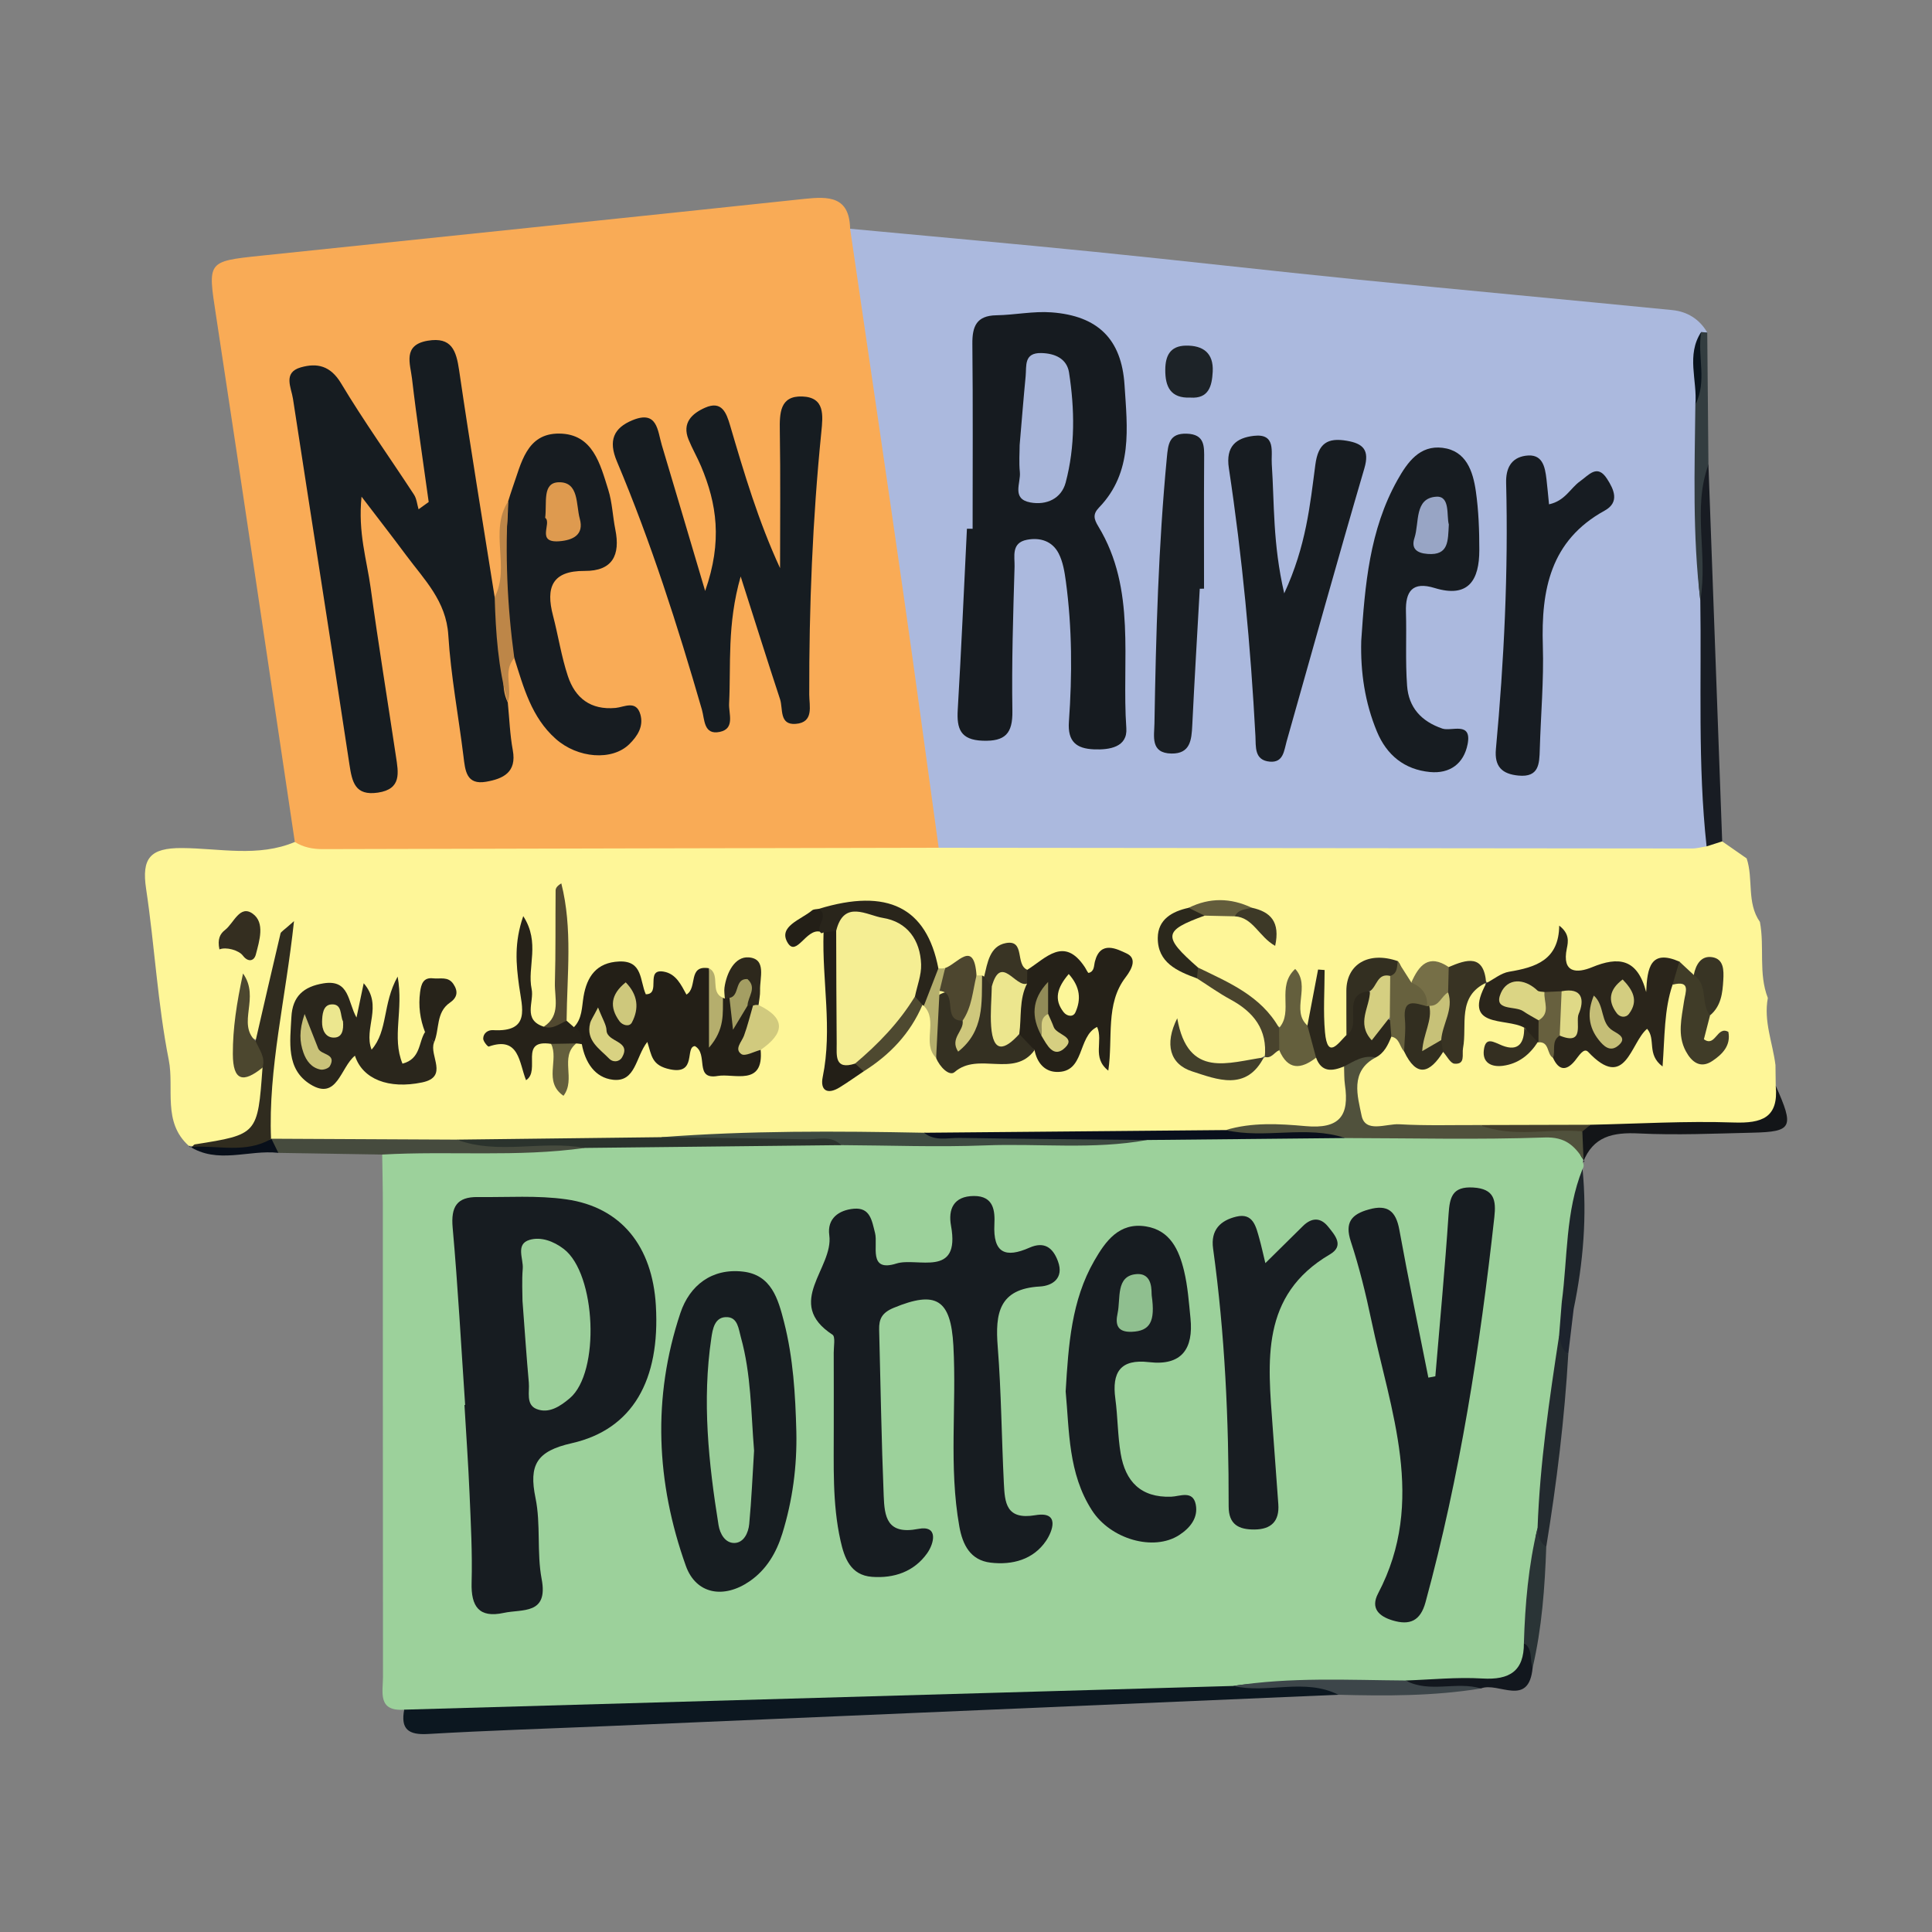 <?xml version="1.0" encoding="utf-8"?>
<!-- Generator: Adobe Illustrator 17.0.0, SVG Export Plug-In . SVG Version: 6.00 Build 0)  -->
<!DOCTYPE svg PUBLIC "-//W3C//DTD SVG 1.1//EN" "http://www.w3.org/Graphics/SVG/1.1/DTD/svg11.dtd">
<svg version="1.1" id="Layer_1" xmlns="http://www.w3.org/2000/svg" xmlns:xlink="http://www.w3.org/1999/xlink" x="0px" y="0px"
	 width="200px" height="200px" viewBox="0 0 200 200" enable-background="new 0 0 200 200" xml:space="preserve">

<rect x="0" y="0" width="200" height="200" fill="#808080" stroke="none"/>

<g>
	<path fill="#9CD19B" d="M41.842,176.983c-2.78,0.206-2.195-1.83-2.196-3.384c-0.017-16.366-0.009-32.731-0.014-49.097
		c-0.001-1.661-0.045-3.323-0.068-4.984c1.391-1.551,3.267-1.056,4.987-1.151c5.288-0.293,10.617,0.568,15.877-0.557
		c8.881-0.498,17.77-0.09,26.655-0.238c8.881,0.029,17.763,0.008,26.644,0.009c1.648,0,3.304,0.067,4.893-0.512
		c6.843-0.548,13.701-0.09,20.55-0.277c6.705,0.069,13.412-0.028,20.117,0.065c1.99,0.028,4.26-0.175,4.553,2.757
		c0.009,0.243,0.017,0.485,0.025,0.728c0.115,0.231,0.102,0.455-0.039,0.671c-0.731,4.571-0.688,9.225-1.485,13.789
		c0.051,1.315-0.079,2.606-0.493,3.861c-0.562,6.589-1.506,13.134-2.225,19.704c-0.243,4.012-1.103,7.964-1.141,11.998
		c-0.235,2.634-1.266,4.007-4.315,4.028c-2.898,0.02-5.822,0.259-8.74,0.278c-5.964,0.165-11.96-0.486-17.885,0.704
		c-15.428-0.073-30.844,0.738-46.234,1.436c-10.815,0.49-21.679-0.213-32.464,1.213C46.528,178.331,43.966,178.701,41.842,176.983z"
		/>
	<path fill="#ABB9DE" d="M88.004,23.68c8.451,0.794,16.907,1.546,25.353,2.395c9.074,0.912,18.134,1.958,27.207,2.869
		c10.845,1.088,21.699,2.08,32.545,3.155c1.541,0.153,2.816,0.922,3.624,2.32c-0.242,0.31-0.411,0.656-0.508,1.039
		c-0.162,2.42-0.039,4.84-0.075,7.265c0.203,6.463-0.544,12.955,0.699,19.377c-0.004,8.728,0.311,17.455-0.113,26.182
		c-1.587,1.078-3.407,0.924-5.174,0.925c-23.036,0.021-46.071,0.02-69.107,0.003c-1.649-0.001-3.32,0.07-4.876-0.646
		c-1.292-0.734-1.386-2.06-1.575-3.312c-2.879-19.078-5.777-38.153-8.612-57.237C87.174,26.54,86.669,24.963,88.004,23.68z"/>
	<path fill="#FEF698" d="M97.171,87.76c25.995,0.029,51.989,0.058,77.984,0.076c0.502,0,1.004-0.145,1.505-0.222
		c0.452-0.448,0.965-0.703,1.62-0.516c0.844,0.587,1.688,1.174,2.532,1.762c0.721,2.138-0.021,4.581,1.374,6.579
		c0.494,2.602-0.169,5.325,0.82,7.875c-0.452,2.395,0.502,4.63,0.79,6.94c0.009,0.716,0.018,1.431,0.028,2.147
		c0.675,4.317,0.673,4.24-3.506,4.353c-5.22,0.141-10.459-0.481-15.662,0.358c-3.801,0.08-7.602-0.025-11.402,0.016
		c-2.527-0.001-5.055,0.003-7.583-0.002c-5.867-0.012-6.907-1.663-4.71-7.453c0.876-0.88,1.581-1.946,2.665-2.62
		c1.186-0.36,1.687,0.535,2.291,1.246c1.07,1.716,2.247,0.921,3.416,0.137c1.873-0.6,1.091-2.352,1.558-3.565
		c0.546-1.418,0.277-3.571,2.813-3.318c0.254,2.654,2.735,3.255,4.318,4.683c0.576,1.745-0.458,2.496-2.171,3.13
		c1.25-0.176,1.906-0.789,2.599-1.327c0.286-0.195,0.6-0.326,0.942-0.384c0.896,0.073,1.392,0.868,2.153,1.184
		c1.452-0.101,2.862-0.971,4.363-0.055c0.728,0.444,1.366-0.014,2.018-0.527c1.863-1.466,4.411-2.341,4.143-5.455
		c-0.038-0.439,0.465-0.87,0.852-1.207c2.655-0.652,2.27,1.184,2.197,2.72c-0.086,1.811-0.622,3.79,2.02,4.489
		c-1.757-1.011-1.254-2.414-0.834-3.805c0.339-1.043,1.076-1.96,1.066-3.11c-0.017-1.916-1.037-1.115-1.911-0.67
		c-0.881,0.232-1.503-0.589-2.334-0.562c-0.983-0.012-1.219,0.775-1.545,1.45c-0.708,1.47-1.599,1.614-2.458,0.208
		c-0.982-1.607-2.358-1.618-3.985-1.427c-1.401,0.165-3.154,0.771-3.637-1.492c-0.007-0.033,0.086-0.527-0.102-0.169
		c-1.562,2.965-4.698,1.875-7.035,2.81c-1.231-1.14-2.651-1.682-4.34-1.367c-1.506-0.226-2.619,0.677-3.814,1.333
		c-1.197,0.01-1.444-1.231-2.266-1.717c-2.707,0.163-4.243,1.267-3.714,4.286c0.167,0.955,0.019,1.976-0.337,2.924
		c-0.505,0.963-1.201,1.778-2.382,1.421c-1.18-0.356-1.259-1.464-1.249-2.514c0.013-1.261-0.066-2.536,0.713-4.305
		c-0.919,1.709-0.397,3.177-1.268,4.26c-0.225,0.146-0.531,0.258-0.67,0.11c-1.13-1.203-1.391-1.2-2.168,0.113
		c-3.144-1.907-5.85-4.473-9.182-6.101c-1.458-0.832-3.112-1.696-2.802-3.665c0.309-1.965,2.24-2.161,3.785-2.658
		c0.919-0.053,1.84-0.04,2.757-0.028c0.496,0.018,0.995,0.053,1.453,0.282c0.445,0.222,0.909,0.412,1.303,0.726
		c-0.238-0.453-0.753-0.491-1.123-0.75c-1.868-0.435-3.732-0.45-5.594,0.018c-4.084,2.327-3.93,3.488,0.879,6.607
		c1.283,1.03,2.942,1.423,4.219,2.399c1.879,1.435,3.923,2.94,2.465,5.841c-4.206,2.435-5.371,2.376-8.551-0.285
		c2.503,2.722,5.301,2.427,8.241,0.66c0.463-0.482,0.721-1.201,1.502-1.323c1.428,0.319,2.803,0.91,4.309,0.894
		c1.069,0.924,3.311,0.066,3.509,2.315c0.065,5.595,0.065,5.561-5.408,5.628c-2.673,0.033-5.368-0.31-8.019,0.341
		c-10.302,0.358-20.604,0.513-30.909,0.412c-9.028,0.181-18.065-0.375-27.087,0.305c-7.044,0.032-14.075,0.702-21.124,0.462
		c-6.103-0.045-12.208,0.088-18.302-0.069c-0.416-0.045-0.808-0.19-1.157-0.422c-1.401-4.628-0.058-9.244,0.244-13.85
		c0.103-1.572,0.55-3.194,0.678-4.226c-0.393,2.249-0.488,5.183-2.09,7.717c-2.034-0.936-2.034-0.936-1.415-4.418
		c-1.08,4.079-0.615,5.6,2.233,7.311c-0.001,0.386,0.025,0.768-0.009,1.144c-0.615,6.838-0.616,6.838-7.486,6.795
		c-0.214-0.008-0.428-0.017-0.642-0.025c-2.751-2.455-1.49-5.936-2.076-8.892c-1.155-5.826-1.461-11.816-2.344-17.703
		c-0.475-3.167,0.385-4.257,3.733-4.234c3.875,0.027,7.863,0.974,11.667-0.63c1.073-0.542,2.23-0.448,3.375-0.444
		c19.246,0.057,38.491-0.001,57.737,0.035C93.528,86.754,95.484,86.553,97.171,87.76z"/>
	<path fill="#F9AB56" d="M97.171,87.76c-21.249,0.044-42.497,0.084-63.746,0.141c-1.052,0.003-2.016-0.185-2.906-0.742
		c-2.713-18.173-5.393-36.351-8.159-54.516c-0.848-5.566-0.961-5.585,4.587-6.166c18.776-1.969,37.558-3.891,56.331-5.89
		c2.548-0.271,4.655-0.249,4.726,3.091c1.856,12.686,3.735,25.367,5.557,38.056C94.806,70.403,95.971,79.084,97.171,87.76z"/>
	<path fill="#0C1720" d="M41.842,176.983c28.607-0.818,57.215-1.636,85.822-2.454c3.125-0.5,6.271-0.113,9.405-0.213
		c0.75-0.024,1.574-0.015,1.49,1.125c-25.184,1.08-50.368,2.161-75.553,3.238c-6.235,0.267-12.473,0.459-18.702,0.823
		C42.276,179.622,41.46,179.002,41.842,176.983z"/>
	<path fill="#181C23" d="M178.28,87.098c-0.537,0.173-1.074,0.347-1.615,0.518c-0.927-8.479-0.519-16.989-0.649-25.486
		c-0.509-4.275-0.122-8.564-0.21-12.846c-0.014-0.692,0.2-1.235,1.051-1.187C177.331,61.098,177.806,74.098,178.28,87.098z"/>
	<path fill="#464B3E" d="M28.096,117.88c6.397,0.031,12.794,0.062,19.191,0.094c3.202,0.691,6.448,0.111,9.664,0.338
		c1.192,0.084,2.502-0.49,3.562,0.523c-6.959,0.977-13.972,0.286-20.95,0.684c-3.583-0.058-7.165-0.117-10.748-0.175
		C28.284,118.998,27.68,118.689,28.096,117.88z"/>
	<path fill="#232A2F" d="M159.169,158.158c0.244-6.68,1.217-13.278,2.227-19.872c0.822,0.363,0.329,1.399,0.954,1.863
		c-0.386,6.694-1.199,13.34-2.28,19.955C158.418,160.081,159.048,159.002,159.169,158.158z"/>
	<path fill="#333D40" d="M176.857,48.098c-1.684,4.593-0.032,9.386-0.841,14.032c-0.816-6.735-0.587-13.497-0.513-20.255
		c0.8-2.454-0.271-5.059,0.605-7.507c0.208,0.026,0.417,0.043,0.626,0.051C176.775,38.978,176.816,43.538,176.857,48.098z"/>
	<path fill="#3D464A" d="M138.559,175.442c-3.509-1.766-7.307-0.085-10.895-0.912c5.923-0.94,11.887-0.607,17.841-0.567
		c2.523,0.993,5.3-0.394,7.799,0.827C148.414,175.589,143.489,175.569,138.559,175.442z"/>
	<path fill="#131518" d="M164.653,116.434c4.933-0.103,9.874-0.404,14.798-0.234c2.96,0.102,4.676-0.492,4.373-3.799
		c1.926,4.313,1.727,4.756-2.397,4.854c-3.925,0.092-7.86,0.27-11.774,0.079c-2.672-0.131-4.748,0.284-5.788,3.01
		c0,0,0.149-0.123,0.149-0.123l-0.085-0.173c-0.736-0.752-0.329-1.715-0.475-2.577C163.652,116.892,164.195,116.713,164.653,116.434
		z"/>
	<path fill="#1E252B" d="M161.674,134.79c0.617-4.607,0.367-9.35,2.151-13.776c0.473,4.882,0.073,9.708-0.921,14.497
		C162.246,135.694,161.924,135.304,161.674,134.79z"/>
	<path fill="#2A3436" d="M159.169,158.158c0.088,0.747,0.138,1.511,0.9,1.946c-0.148,4.212-0.448,8.407-1.411,12.527
		c-1.014-0.599-0.1-1.881-0.905-2.554C157.877,166.063,158.221,162.075,159.169,158.158z"/>
	<path fill="#12171E" d="M157.753,170.078c0.956,0.619,0.573,1.713,0.905,2.554c-0.383,4.199-3.574,1.429-5.355,2.158
		c-2.547-0.771-5.312,0.51-7.799-0.827c2.653-0.086,5.318-0.365,7.956-0.206C156.268,173.926,157.772,172.999,157.753,170.078z"/>
	<path fill="#080F1A" d="M28.096,117.88c0.24,0.488,0.479,0.975,0.719,1.463c-3.082-0.35-6.316,1.232-9.273-0.723
		c0.081,0.153,0.196,0.185,0.345,0.098c2.657-0.951,5.502,0.01,8.172-0.807C28.058,117.91,28.096,117.88,28.096,117.88z"/>
	<path fill="#1D232D" d="M161.674,134.79c0.41,0.241,0.82,0.481,1.23,0.722c-0.185,1.546-0.37,3.092-0.555,4.638
		c-0.723-0.413-0.776-1.169-0.953-1.863C161.489,137.121,161.581,135.956,161.674,134.79z"/>
	<path fill="#171C21" d="M48.151,145.441c-0.415-6.12-0.745-12.247-1.292-18.355c-0.193-2.155,0.434-3.195,2.597-3.168
		c3.063,0.039,6.169-0.193,9.179,0.239c5.677,0.815,8.9,4.857,9.26,10.991c0.453,7.706-2.374,12.82-8.719,14.255
		c-3.628,0.82-4.446,2.244-3.74,5.669c0.562,2.725,0.117,5.654,0.637,8.394c0.705,3.717-2.012,3.085-3.923,3.5
		c-2.557,0.555-3.399-0.653-3.329-3.135c0.086-3.063-0.083-6.135-0.213-9.2c-0.13-3.064-0.348-6.124-0.527-9.187
		C48.104,145.444,48.127,145.442,48.151,145.441z"/>
	<path fill="#171C21" d="M86.311,147.682c0-2.552,0.006-5.104-0.004-7.656c-0.003-0.637,0.189-1.651-0.125-1.856
		c-5.044-3.297,0.135-6.89-0.335-10.3c-0.24-1.744,1.004-2.603,2.531-2.742c1.703-0.154,1.875,1.21,2.208,2.52
		c0.328,1.289-0.75,4.088,2.217,3.15c2.14-0.677,6.641,1.553,5.647-3.908c-0.308-1.691,0.245-3.068,2.366-3.081
		c2.073-0.012,2.191,1.563,2.123,2.926c-0.15,3.01,1.157,3.517,3.632,2.424c1.537-0.679,2.43-0.004,2.95,1.411
		c0.648,1.764-0.596,2.538-1.867,2.608c-4.255,0.232-4.641,2.796-4.37,6.231c0.37,4.7,0.4,9.426,0.636,14.139
		c0.1,1.994,0.208,3.82,3.263,3.304c2.617-0.443,1.741,1.712,1.109,2.648c-1.313,1.946-3.488,2.533-5.747,2.264
		c-2.094-0.249-2.896-1.844-3.235-3.745c-1.11-6.211-0.27-12.486-0.617-18.723c-0.267-4.8-1.783-5.73-6.182-3.908
		c-1.207,0.5-1.531,1.151-1.502,2.261c0.149,5.737,0.238,11.477,0.472,17.211c0.086,2.11,0.302,4.05,3.574,3.412
		c2.126-0.415,1.647,1.504,0.92,2.526c-1.354,1.903-3.426,2.607-5.711,2.436c-2.229-0.167-2.86-1.978-3.252-3.733
		C86.14,155.608,86.325,151.637,86.311,147.682z"/>
	<path fill="#171C21" d="M148.586,142.472c0.468-5.586,0.997-11.168,1.369-16.761c0.118-1.77,0.374-2.911,2.557-2.78
		c2.185,0.132,2.375,1.32,2.182,3.067c-1.487,13.449-3.562,26.787-7.125,39.867c-0.531,1.951-1.644,2.405-3.389,1.885
		c-1.411-0.42-2.338-1.243-1.516-2.805c5.03-9.566,1.267-18.907-0.705-28.282c-0.576-2.741-1.245-5.477-2.119-8.134
		c-0.656-1.992,0.068-2.828,1.863-3.329c1.933-0.54,2.802,0.159,3.156,2.105c0.929,5.115,1.994,10.206,3.005,15.307
		C148.104,142.564,148.345,142.518,148.586,142.472z"/>
	<path fill="#171D21" d="M82.437,148.201c0.08,3.594-0.388,7.117-1.449,10.544c-0.611,1.974-1.63,3.735-3.381,4.943
		c-2.661,1.837-5.55,1.375-6.612-1.601c-3.071-8.606-3.483-17.42-0.561-26.164c0.955-2.857,3.254-4.659,6.483-4.287
		c2.94,0.338,3.635,2.829,4.246,5.215C82.114,140.574,82.339,144.382,82.437,148.201z"/>
	<path fill="#171C21" d="M110.317,144.041c0.288-4.817,0.597-9.418,2.96-13.524c1.157-2.01,2.558-4,5.337-3.562
		c2.531,0.399,3.442,2.452,3.961,4.611c0.383,1.595,0.499,3.26,0.664,4.901c0.315,3.137-0.888,4.942-4.288,4.542
		c-2.976-0.35-3.86,1.052-3.491,3.783c0.255,1.89,0.237,3.821,0.555,5.697c0.486,2.865,2.072,4.559,5.221,4.451
		c0.888-0.03,2.251-0.707,2.548,0.804c0.274,1.39-0.6,2.445-1.721,3.169c-2.644,1.708-7.092,0.43-9.019-2.555
		C110.566,152.521,110.702,148.117,110.317,144.041z"/>
	<path fill="#181D22" d="M130.99,130.759c1.542-1.522,2.716-2.68,3.888-3.838c0.895-0.884,1.819-0.923,2.612,0.066
		c0.702,0.876,1.7,1.976,0.182,2.866c-7.233,4.239-6.419,11.091-5.927,17.859c0.194,2.668,0.395,5.336,0.586,8.004
		c0.126,1.764-0.741,2.607-2.472,2.618c-1.611,0.01-2.672-0.502-2.669-2.398c0.013-8.927-0.387-17.833-1.611-26.684
		c-0.271-1.958,0.792-2.914,2.396-3.305c1.761-0.428,2.047,1.048,2.395,2.28C130.574,128.951,130.73,129.69,130.99,130.759z"/>
	<path fill="#50513C" d="M163.803,117.128c0.042,0.973,0.084,1.946,0.125,2.919c-0.948-1.451-1.891-2.37-4.025-2.295
		c-6.873,0.241-13.76,0.071-20.642,0.059c-4.077-1.026-8.327,0.541-12.381-0.826c2.722-0.824,5.562-0.653,8.277-0.409
		c3.556,0.321,4.533-1.107,4.07-4.28c-0.091-0.624-0.064-1.266-0.091-1.899c0.735-1.565,1.811-1.927,3.272-0.928
		c-2.702,1.436-1.858,4.035-1.46,6.005c0.376,1.865,2.547,0.831,3.902,0.91c2.766,0.16,5.547,0.069,8.322,0.081
		C156.674,117.355,160.309,116.121,163.803,117.128z"/>
	<path fill="#3E4B41" d="M68.467,117.721c9.056-0.689,18.125-0.638,27.196-0.459c6.334,0.587,12.683,0.08,19.022,0.286
		c1.352,0.044,2.796-0.478,4.053,0.466c-5.55,1.016-11.161,0.34-16.74,0.557c-4.963,0.193-9.941-0.003-14.912-0.027
		c-5-0.608-10.022-0.082-15.029-0.295C70.857,118.197,69.536,118.74,68.467,117.721z"/>
	<path fill="#090F1C" d="M118.738,118.013c-6.469-0.067-12.938-0.114-19.406-0.217c-1.232-0.02-2.556,0.379-3.669-0.535
		c10.406-0.092,20.812-0.185,31.218-0.277c4.082,0.945,8.326-0.527,12.381,0.826C132.421,117.879,125.58,117.946,118.738,118.013z"
		/>
	<path fill="#2B332D" d="M68.467,117.721c5.013,0.068,10.026,0.114,15.039,0.221c1.208,0.026,2.531-0.441,3.58,0.602
		c-8.858,0.097-17.716,0.193-26.574,0.29c-4.374-0.823-8.904,0.755-13.226-0.86C54.347,117.889,61.407,117.805,68.467,117.721z"/>
	<path fill="#161B20" d="M100.685,54.739c0-6.376,0.041-12.753-0.026-19.128c-0.019-1.826,0.426-2.94,2.488-2.974
		c1.908-0.031,3.829-0.443,5.715-0.301c4.764,0.359,7.243,2.744,7.549,7.522c0.282,4.414,0.892,9.018-2.636,12.677
		c-0.664,0.689-0.549,1.183-0.074,1.964c3.96,6.522,2.4,13.86,2.896,20.879c0.139,1.969-1.739,2.263-3.363,2.193
		c-1.781-0.076-2.73-0.775-2.581-2.858c0.346-4.84,0.336-9.695-0.314-14.52c-0.134-0.993-0.303-2.046-0.755-2.916
		c-0.653-1.258-1.901-1.665-3.281-1.398c-1.655,0.32-1.245,1.753-1.276,2.785c-0.146,4.975-0.305,9.955-0.225,14.929
		c0.038,2.344-0.744,3.169-3.075,3.086c-2.311-0.082-2.699-1.245-2.582-3.211c0.371-6.241,0.641-12.487,0.951-18.731
		C100.292,54.739,100.488,54.739,100.685,54.739z"/>
	<path fill="#171C21" d="M132.943,61.425c2.275-4.921,2.672-9.161,3.22-13.308c0.297-2.25,1.283-2.829,3.266-2.487
		c1.663,0.286,2.375,0.931,1.807,2.863c-2.76,9.398-5.371,18.84-8.047,28.263c-0.268,0.942-0.323,2.215-1.74,2.089
		c-1.629-0.145-1.429-1.554-1.487-2.644c-0.494-9.291-1.362-18.547-2.752-27.744c-0.341-2.254,0.757-3.125,2.579-3.339
		c2.331-0.273,1.78,1.679,1.864,2.921C131.93,52.127,131.746,56.261,132.943,61.425z"/>
	<path fill="#171C21" d="M140.915,66.346c0.384-5.743,0.844-11.476,3.75-16.654c1.032-1.839,2.299-3.629,4.674-3.333
		c2.451,0.305,3.144,2.435,3.441,4.501c0.289,2.01,0.36,4.065,0.358,6.1c-0.003,3.043-1.083,4.996-4.629,3.909
		c-2.272-0.697-3.03,0.316-2.966,2.466c0.075,2.552-0.068,5.115,0.118,7.656c0.163,2.228,1.44,3.675,3.654,4.433
		c0.924,0.317,3.078-0.786,2.612,1.61c-0.393,2.017-1.835,3.084-3.903,2.885c-2.641-0.255-4.473-1.748-5.486-4.188
		C141.293,72.732,140.829,69.589,140.915,66.346z"/>
	<path fill="#171C22" d="M160.354,52.207c1.671-0.358,2.207-1.674,3.213-2.386c0.921-0.652,1.778-1.826,2.793-0.255
		c0.706,1.091,1.336,2.423-0.248,3.294c-5.627,3.096-6.579,8.205-6.398,13.989c0.112,3.567-0.213,7.147-0.316,10.722
		c-0.043,1.492-0.075,2.92-2.205,2.717c-1.69-0.161-2.505-0.915-2.337-2.744c0.845-9.166,1.291-18.351,1.058-27.558
		c-0.038-1.493,0.506-2.58,1.987-2.804c1.776-0.269,2.035,1.108,2.191,2.437C160.191,50.456,160.263,51.296,160.354,52.207z"/>
	<path fill="#191E23" d="M124.2,60.944c-0.263,4.714-0.548,9.428-0.777,14.144c-0.073,1.504-0.198,2.951-2.158,2.918
		c-2.199-0.037-1.779-1.792-1.757-3.106c0.156-9.186,0.409-18.369,1.283-27.524c0.133-1.392,0.233-2.539,2.055-2.482
		c1.895,0.06,1.815,1.315,1.806,2.66c-0.03,4.462-0.011,8.923-0.011,13.385C124.493,60.94,124.346,60.942,124.2,60.944z"/>
	<path fill="#1D2328" d="M123.24,41.159c-2.078,0.089-2.62-1.135-2.611-2.879c0.008-1.444,0.499-2.47,2.121-2.501
		c1.809-0.035,2.89,0.78,2.79,2.697C125.463,39.943,125.14,41.29,123.24,41.159z"/>
	<path fill="#09131C" d="M176.108,34.368c-0.43,2.484,0.643,5.089-0.605,7.507C175.721,39.374,174.535,36.76,176.108,34.368z"/>
	<path fill="#231F17" d="M78.741,108.684c0.346,3.815-2.785,2.405-4.438,2.698c-2.479,0.439-0.93-2.293-2.37-3.092
		c-1.045,0.094,0.217,2.98-2.548,2.411c-1.941-0.4-1.916-1.425-2.375-2.843c-1.218,1.544-1.191,4.186-3.553,3.918
		c-1.878-0.213-2.882-1.804-3.225-3.681c-0.335-0.558-0.91-1.006-0.818-1.762c0.861-0.89,0.809-2.052,0.994-3.164
		c0.344-2.069,1.342-3.535,3.686-3.636c2.466-0.106,2.134,2.022,2.761,3.393c1.625,0.007-0.121-2.683,1.85-2.344
		c1.282,0.221,1.805,1.367,2.356,2.376c1.189-0.699,0.098-3.096,2.334-2.725c0.315,2.274,1.096,4.531,0.477,6.668
		c0.711-0.913-0.237-2.604,0.97-3.611l0.192,0.085c0.306-0.22,0.598-0.213,0.874,0.053c0.578,0.738,0.011,1.628,0.269,2.404
		c-0.18-0.97,0.236-1.604,1.089-2.014c0.352-0.032,0.655,0.082,0.914,0.319C79.066,105.565,77.193,107.336,78.741,108.684z"/>
	<path fill="#2A251B" d="M153.849,101.778c0.789-0.409,1.54-1.048,2.374-1.186c2.745-0.457,5.143-1.202,5.187-4.771
		c1.092,0.837,0.929,1.679,0.789,2.352c-0.542,2.61,1.08,2.583,2.607,1.954c2.73-1.125,4.691-0.921,5.606,2.571
		c0.108-2.543,0.456-4.447,3.43-3.158c0.915,1.132-0.208,1.671-0.697,2.395c-0.881,2.583-0.802,5.335-1.037,8.466
		c-1.683-1.258-0.654-2.806-1.6-3.899c-1.728,1.426-2.212,6.521-6.105,2.388c-0.454-0.482-0.985,0.457-1.377,0.93
		c-0.891,1.076-1.669,0.994-2.258-0.309c-0.444-0.837-0.588-1.662,0.087-2.459c1.272-1.014,2.889-1.975,0.514-3.514
		c-0.503-0.041-1.004-0.085-1.506-0.144c-0.862-0.047-1.687-0.478-2.847-0.146c1.048,0.914,2.656,1.08,2.893,2.598
		c0.116,0.792-0.026,1.501-0.651,2.056l-0.066-0.028c-1.417,0.397-0.806-1.123-1.411-1.493c-1.884-1.068-6.547,0.166-3.876-4.677
		L153.849,101.778z"/>
	<path fill="#2A261C" d="M44.929,107.92c-0.532,1.348,1.563,3.551-1.231,4.132c-3.46,0.719-6.17-0.332-6.954-2.766
		c-1.494,1.191-1.832,4.689-4.61,2.968c-2.548-1.578-2.1-4.4-1.969-6.965c0.109-2.147,1.256-3.158,3.324-3.493
		c2.716-0.44,2.504,1.936,3.417,3.539c0.25-1.193,0.453-2.163,0.744-3.552c2.041,2.348-0.051,4.661,0.817,6.875
		c1.713-1.957,1.111-4.717,2.697-7.564c0.634,3.499-0.626,6.262,0.502,9.016c1.903-0.496,1.652-2.224,2.334-3.275
		C44.532,107.005,44.594,107.579,44.929,107.92z"/>
	<path fill="#252118" d="M106.346,100.393c1.929-1.207,3.806-3.513,5.948-0.285c0.14,0.211,0.325,0.628,0.402,0.608
		c0.609-0.155,0.53-0.728,0.653-1.198c0.573-2.195,2.293-1.273,3.273-0.819c1.019,0.471,0.68,1.454-0.103,2.475
		c-2.116,2.757-1.284,6.264-1.788,9.657c-1.733-1.355-0.496-3.04-1.158-4.523c-2.067,0.986-1.227,4.777-4.235,4.656
		c-1.241-0.05-1.998-0.997-2.24-2.253c-0.712-0.581-1.947-0.481-2.191-1.677c-0.504-1.791-0.044-3.496,0.464-5.199
		C105.554,101.259,105.88,100.778,106.346,100.393z"/>
	<path fill="#302C1F" d="M28.058,117.91c-2.603,1.497-5.436,0.662-8.172,0.807c0.093-0.086,0.177-0.232,0.281-0.249
		c6.506-1.029,6.506-1.028,7.009-7.95c-0.657-0.809-1.305-1.621-0.721-2.755c0.855-3.71,1.705-7.422,2.583-11.126
		c0.045-0.191,0.336-0.323,1.397-1.282C29.571,103.447,27.756,110.606,28.058,117.91z"/>
	<path fill="#343022" d="M105.514,107.043c0.528,0.556,1.055,1.111,1.583,1.667c-2.125,2.921-5.825,0.131-8.279,2.272
		c-0.545,0.475-1.558-0.556-1.911-1.464c-0.342-2.033,0.014-4.101-0.312-6.129c2.911-2.123,2.218,1.194,3.138,2.063
		c0.051,0.094,0.097,0.207,0.146,0.319c0.158,0.363,0.267,0.378,0.403,0.081c0.709-1.555,0.16-3.466,1.382-4.874l0.215,0.123
		c0.678-0.145,0.973,0.291,1.221,0.8c0.378,1.061,0.352,2.178,0.322,3.271C103.38,106.694,104.29,107.009,105.514,107.043z"/>
	<path fill="#262219" d="M59.414,106.332c0.732,0.374,0.854,1.032,0.818,1.762c-0.193-0.039-0.387-0.065-0.583-0.078
		c-0.86,0.431-1.725,0.605-2.603,0.045c-3.388-0.511-1.016,2.752-2.588,3.762c-0.723-1.766-0.678-4.603-3.863-3.484
		c-0.096,0.034-0.577-0.537-0.574-0.822c0.007-0.558,0.484-0.907,1.018-0.876c3.935,0.224,3.001-2.325,2.693-4.597
		c-0.3-2.213-0.523-4.444,0.435-7.205c1.788,2.749,0.387,5.266,0.868,7.545c0.282,1.334-0.962,3.187,1.257,3.898
		c0.81-0.118,1.402-1.071,2.362-0.617C58.907,105.887,59.16,106.11,59.414,106.332z"/>
	<path fill="#2B271C" d="M142.409,109.469c-1.261-0.291-2.244,0.397-3.272,0.928c-1.216,0.495-2.325,0.65-2.898-0.907
		c-1.062-0.905-1.73-1.917-0.895-3.332c0.368-1.931,0.736-3.861,1.103-5.792c0.226,0.017,0.451,0.034,0.677,0.05
		c0,2.15-0.157,4.315,0.039,6.447c0.261,2.84,1.349,1.15,2.22,0.281c1.289-1.407-1.151-4.098,1.706-4.964
		c2.128,1.202,1.189,2.817,0.818,4.396c0.691,0.006,1.048-1.768,2.273-0.8c0.255,0.543,0.218,1.058-0.149,1.54
		C143.683,108.179,143.299,109.014,142.409,109.469z"/>
	<path fill="#29251B" d="M85.254,96.533l-0.231,0.081l-0.171-0.175c-0.8-0.762-0.278-1.566-0.076-2.359
		c7.098-2.17,11.147-0.151,12.363,6.165c0.544,1.699-0.826,2.658-1.504,3.884l-0.139-0.109c-0.694,0.17-0.993-0.268-1.235-0.797
		c-0.106-0.366-0.166-0.743-0.154-1.125c0.184-5.795-2.173-7.393-7.835-5.306C85.905,96.817,85.567,96.725,85.254,96.533z"/>
	<path fill="#403C28" d="M173.146,101.934c0.232-0.798,0.464-1.596,0.697-2.395c0.498,0.463,0.997,0.926,1.495,1.388
		c2.862,0.467,1.511,2.633,1.686,4.183c-0.211,0.817-0.421,1.634-0.637,2.472c1.194,0.88,1.353-1.426,2.532-0.762
		c0.277,1.419-0.625,2.321-1.657,3.011c-1.254,0.84-2.156,0.088-2.747-1.012c-0.899-1.675-0.437-3.436-0.183-5.174
		C174.47,102.712,175.074,101.441,173.146,101.934z"/>
	<path fill="#383323" d="M153.906,101.702c-3.119,1.438-2,4.405-2.454,6.804c-0.123,0.649,0.274,1.7-0.884,1.607
		c-0.422-0.034-0.785-0.792-1.175-1.22c-0.351-0.246-0.593-0.573-0.73-0.98c-0.437-1.88,0.589-3.65,0.403-5.515
		c0.087-0.848,0.228-1.676,0.904-2.29c1.876-0.797,3.656-1.37,3.878,1.67C153.849,101.778,153.906,101.702,153.906,101.702z"/>
	<path fill="#524930" d="M58.654,105.665c-0.758,0.318-1.438,0.935-2.361,0.617c1.784-1.152,1.104-2.968,1.149-4.538
		c0.092-3.185,0.045-6.375,0.074-9.562c0.002-0.238,0.155-0.474,0.591-0.733C59.293,96.124,58.698,100.912,58.654,105.665z"/>
	<path fill="#231F17" d="M85.254,96.533c0.435-0.058,0.871-0.116,1.306-0.174c1.888,0.779,0.812,2.347,0.937,3.582
		c0.32,3.163-1.136,6.555,1.239,9.447c0.445,0.407,0.826,0.843,0.678,1.513c-0.831,0.558-1.646,1.141-2.496,1.666
		c-1.266,0.781-2.037,0.318-1.75-1.079C86.191,106.497,85.089,101.515,85.254,96.533z"/>
	<path fill="#645F3D" d="M135.344,106.158c0.298,1.111,0.597,2.221,0.895,3.332c-1.573,1.221-2.917,1.319-3.813-0.778
		c-0.648-0.763-0.676-1.53-0.014-2.301c1.519-1.695-0.322-4.257,1.666-6.109C135.739,102.076,133.595,104.607,135.344,106.158z"/>
	<path fill="#423F2B" d="M130.865,109.39c-1.821,3.639-4.908,2.34-7.449,1.522c-2.307-0.743-2.898-2.805-1.549-5.502
		c1.113,6.345,5.346,4.542,9.061,4.042L130.865,109.39z"/>
	<path fill="#4C472F" d="M26.455,107.764c0.376,0.882,1.053,1.686,0.721,2.754c-1.977,1.602-3.067,1.424-3.072-1.412
		c-0.005-2.651,0.385-5.217,1.054-8.329C26.954,103.289,24.503,105.916,26.455,107.764z"/>
	<path fill="#332F21" d="M141.819,102.601c-3.17,0.25-0.684,3.533-2.436,4.543c-0.004-1.528-0.015-3.055-0.009-4.583
		c0.011-2.773,2.325-4.105,5.317-3.068c0.598,0.673,0.312,1.267-0.16,1.848C143.685,101.881,142.939,102.646,141.819,102.601z"/>
	<path fill="#49432D" d="M132.412,106.411c0.005,0.767,0.009,1.534,0.014,2.301c-0.523,0.22-0.826,0.947-1.561,0.679
		c0-0.001,0.063,0.063,0.063,0.062c0.295-2.879-1.155-4.692-3.56-5.992c-1.196-0.647-2.308-1.449-3.458-2.18
		c-0.299-0.406-0.262-0.778,0.111-1.118C127.213,101.713,130.537,103.09,132.412,106.411z"/>
	<path fill="#322E20" d="M149.193,107.671c0.067,0.407,0.134,0.815,0.201,1.222c-1.375,2.189-2.73,2.717-4.043-0.051
		c-0.338-1.173-0.667-2.36-0.638-3.584c0.033-1.401,0.518-2.424,2.235-1.986c0.356,0.134,0.682,0.329,0.969,0.58
		C149.064,104.88,147.726,106.743,149.193,107.671z"/>
	<path fill="#4D462F" d="M99.65,105.658c-2.193,0.06-0.414-2.964-2.388-3.075c-0.727-1.014,0.327-1.594,0.577-2.369
		c1.237-0.406,2.994-3.034,3.25,0.76C101.432,102.788,101.613,104.553,99.65,105.658z"/>
	<path fill="#67613E" d="M147.73,104.169c-1.199-0.304-2.513-0.907-2.295,1.34c0.106,1.098-0.048,2.221-0.084,3.333
		c-0.47-0.483-0.458-1.381-1.32-1.525c-0.053-0.67-0.106-1.34-0.159-2.01c-1.209-1.438-0.961-2.862,0.043-4.278
		c0.769-0.254,0.694-0.935,0.777-1.535c0.47,0.738,0.94,1.477,1.41,2.215C147.868,101.719,148.487,102.488,147.73,104.169z"/>
	<path fill="#27231A" d="M44.929,107.92c-0.31-0.362-0.62-0.723-0.931-1.085c-0.519-1.332-0.698-2.7-0.511-4.126
		c0.11-0.835,0.33-1.554,1.352-1.432c0.713,0.085,1.545-0.229,2.092,0.582c0.534,0.792,0.396,1.419-0.356,1.936
		C45.104,104.807,45.519,106.562,44.929,107.92z"/>
	<path fill="#D1CA7E" d="M78.741,108.684c-0.681,0.171-1.608,0.7-1.991,0.438c-0.765-0.524,0.026-1.253,0.268-1.91
		c0.375-1.018,0.629-2.08,0.935-3.123l0.267-0.243l0.304,0.194C81.466,105.454,81.144,107.02,78.741,108.684z"/>
	<path fill="#383424" d="M177.024,105.11c-1.005-1.216-0.166-3.175-1.686-4.183c0.212-1.054,0.739-2.013,1.892-1.843
		c1.237,0.183,1.22,1.384,1.165,2.369C178.319,102.8,178.17,104.15,177.024,105.11z"/>
	<path fill="#2B281C" d="M124.02,100.162c-0.037,0.373-0.074,0.745-0.111,1.118c-2.043-0.743-4.083-1.63-4.057-4.205
		c0.02-1.89,1.478-2.729,3.193-3.097c0.758-0.155,1.688-0.659,1.651,0.809C120.411,96.35,120.339,96.924,124.02,100.162z"/>
	<path fill="#342E20" d="M22.715,98.282c-0.223-1.058,0.062-1.613,0.576-2.008c0.912-0.701,1.536-2.655,2.874-1.686
		c1.288,0.933,0.691,2.793,0.318,4.224c-0.181,0.696-0.806,0.822-1.343,0.111C24.717,98.361,23.397,97.997,22.715,98.282z"/>
	<path fill="#4E4930" d="M89.413,110.902c-0.299-0.266-0.599-0.532-0.898-0.798c1.264-3.032,3.442-5.249,6.2-6.948
		c0.26,0.288,0.52,0.576,0.78,0.864C94.23,106.987,92.116,109.204,89.413,110.902z"/>
	<path fill="#766F47" d="M147.73,104.169c0.094-1.242-0.555-1.992-1.628-2.461c0.78-1.767,1.779-3.005,3.869-1.599
		c-0.021,0.875-0.042,1.75-0.063,2.625c-0.436,0.763-0.303,2.33-1.951,1.379L147.73,104.169z"/>
	<path fill="#2D281C" d="M78.524,104.04l-0.288-0.011l-0.282,0.06c-0.19,0.012-0.38,0.016-0.57,0.014
		c-0.332-0.947-1.352-0.288-1.87-0.801c-0.159,0.032-0.319,0.056-0.48,0.072c-0.016-0.379-0.088-0.765-0.037-1.135
		c0.218-1.558,1.074-3.24,2.507-3.132c1.883,0.143,1.134,2.133,1.179,3.427C78.699,103.034,78.58,103.538,78.524,104.04z"/>
	<path fill="#342F21" d="M157.782,106.379c0.47,0.498,0.941,0.996,1.411,1.493c-0.858,1.332-2.018,2.25-3.618,2.459
		c-1.181,0.154-2.125-0.314-1.97-1.615c0.175-1.464,1.021-0.831,1.909-0.481C157.189,108.895,157.806,107.956,157.782,106.379z"/>
	<path fill="#393424" d="M102.671,102.118c-0.265-0.339-0.529-0.678-0.794-1.016c0.35-1.429,0.571-3.158,2.247-3.474
		c2.035-0.384,0.948,2.24,2.221,2.766c-0.008,0.475-0.017,0.949-0.025,1.424C105.161,102.613,103.86,101.689,102.671,102.118z"/>
	<path fill="#67603E" d="M161.463,107.206c-0.902,0.566-0.413,1.55-0.693,2.303c-0.67-0.381-0.343-1.696-1.511-1.61
		c0.005-0.759,0.01-1.518,0.014-2.276c0.567-0.901-0.376-2.115,0.61-2.928c0.591-0.027,1.183-0.054,1.774-0.08
		C162.747,104.194,162.713,105.726,161.463,107.206z"/>
	<path fill="#CEC77C" d="M99.65,105.658c0.968-1.411,1.045-3.097,1.439-4.684c0.191,0.003,0.382,0.005,0.574,0.005
		c-0.041,2.821,0.233,5.746-2.475,7.885C98.277,107.484,99.826,106.716,99.65,105.658z"/>
	<path fill="#B5AE6D" d="M74.841,103.289c-0.034,1.588,0.222,3.243-1.447,5.163c0-3.136,0-5.678,0-8.22
		C74.639,100.89,73.432,102.709,74.841,103.289z"/>
	<path fill="#B5AF6D" d="M97.839,100.214c-0.192,0.79-0.385,1.58-0.577,2.369c-0.118,2.312-0.237,4.623-0.355,6.935
		c-1.522-1.537,0.255-3.853-1.272-5.389c0.501-1.295,1.003-2.589,1.504-3.884C97.374,100.272,97.607,100.261,97.839,100.214z"/>
	<path fill="#423E2B" d="M163.803,117.128c-3.536-0.343-7.158,0.696-10.63-0.664c3.827-0.01,7.653-0.02,11.48-0.03
		C164.37,116.666,164.086,116.897,163.803,117.128z"/>
	<path fill="#231F17" d="M84.776,94.08c1.013,0.755-0.184,1.58,0.076,2.359c-1.413-0.282-2.408,2.62-3.302,1.173
		c-1.055-1.707,1.375-2.407,2.512-3.366C84.229,94.106,84.535,94.131,84.776,94.08z"/>
	<path fill="#645F3D" d="M57.046,108.062c0.868-0.015,1.735-0.03,2.603-0.045c-1.746,1.436-0.005,3.683-1.317,5.419
		C56.23,111.989,57.882,109.694,57.046,108.062z"/>
	<path fill="#3D3927" d="M129.579,93.966c1.97,0.425,2.96,1.481,2.425,3.949c-1.681-0.936-2.29-2.956-4.175-3.057
		C127.78,93.321,128.775,93.831,129.579,93.966z"/>
	<path fill="#635D3C" d="M129.579,93.966c-0.641,0.185-1.392,0.153-1.75,0.892c-1.044-0.024-2.088-0.047-3.132-0.071
		c-0.55-0.27-1.101-0.539-1.651-0.809C125.221,92.9,127.399,92.938,129.579,93.966z"/>
	<path fill="#161C21" d="M52.566,72.711c0.164,1.652,0.218,3.323,0.518,4.95c0.425,2.308-1.018,2.96-2.758,3.264
		c-2.064,0.361-2.167-1.163-2.348-2.635c-0.515-4.182-1.309-8.344-1.569-12.54c-0.219-3.542-2.496-5.748-4.369-8.276
		c-1.353-1.826-2.752-3.619-4.613-6.06c-0.383,3.717,0.551,6.572,0.945,9.446c0.797,5.82,1.746,11.62,2.615,17.431
		c0.25,1.668,0.624,3.398-1.871,3.762c-2.355,0.344-2.665-1.08-2.944-2.926c-1.908-12.626-3.912-25.238-5.845-37.86
		c-0.175-1.143-1.061-2.698,0.806-3.235c1.687-0.485,3.076-0.183,4.174,1.647c2.36,3.936,5.039,7.68,7.551,11.527
		c0.278,0.426,0.321,1.007,0.472,1.516c0.35-0.252,0.7-0.503,1.049-0.755c-0.587-4.262-1.231-8.516-1.729-12.788
		c-0.176-1.507-0.996-3.467,1.63-3.908c2.475-0.416,2.951,1.021,3.251,3.074c1.146,7.836,2.44,15.65,3.678,23.473
		c1.276,2.132,1.535,4.381,1.11,6.835C52.093,69.961,51.927,71.394,52.566,72.711z"/>
	<path fill="#161C21" d="M76.673,59.677c-1.429,5.023-0.993,9.119-1.197,13.161c-0.053,1.038,0.635,2.589-0.956,2.925
		c-1.694,0.359-1.566-1.287-1.86-2.303c-2.52-8.709-5.276-17.341-8.801-25.7c-0.905-2.147-0.345-3.462,1.638-4.269
		c2.568-1.046,2.567,1.096,3.015,2.592c1.408,4.699,2.796,9.403,4.485,15.092c1.811-5.148,1.198-9.052-0.419-12.896
		c-0.395-0.94-0.916-1.829-1.299-2.774c-0.701-1.729,0.351-2.697,1.708-3.298c1.732-0.766,2.205,0.519,2.593,1.837
		c1.458,4.961,2.931,9.918,5.172,14.772c0-4.744,0.051-9.489-0.026-14.232c-0.029-1.809,0.003-3.62,2.313-3.54
		c2.366,0.082,2.16,1.93,1.982,3.704c-0.907,9.032-1.27,18.09-1.248,27.168c0.003,1.164,0.506,2.875-1.404,3.02
		c-1.727,0.131-1.295-1.57-1.617-2.546C79.477,68.523,78.259,64.639,76.673,59.677z"/>
	<path fill="#171C21" d="M52.601,51.91c0.156-0.484,0.297-0.973,0.469-1.452c0.895-2.49,1.427-5.603,4.817-5.575
		c3.497,0.029,4.244,3.162,5.081,5.819c0.415,1.319,0.456,2.752,0.732,4.12c0.531,2.633-0.283,4.302-3.183,4.28
		c-3.396-0.025-4.025,1.74-3.272,4.615c0.546,2.085,0.865,4.24,1.543,6.278c0.755,2.27,2.354,3.528,4.942,3.289
		c0.873-0.08,2.135-0.854,2.564,0.683c0.345,1.236-0.297,2.228-1.143,3.063c-1.776,1.753-5.345,1.478-7.625-0.547
		c-2.516-2.235-3.327-5.338-4.287-8.367C50.868,62.799,52.567,57.321,52.601,51.91z"/>
	<path fill="#BD8648" d="M52.601,51.91c-0.325,5.423-0.098,10.825,0.639,16.206c-1.222,1.385-0.158,3.106-0.674,4.595
		c-1.004-3.563-1.247-7.22-1.356-10.894C52.84,58.678,50.607,54.997,52.601,51.91z"/>
	<path fill="#9BCF9A" d="M54.089,134.672c0-0.798-0.079-2.074,0.025-3.335c0.085-1.037-0.769-2.546,0.706-2.985
		c1.163-0.347,2.475,0.123,3.545,0.943c3.346,2.563,3.786,12.773,0.616,15.452c-0.977,0.826-2.164,1.63-3.448,1.108
		c-1.112-0.452-0.702-1.769-0.789-2.73C54.503,140.47,54.327,137.809,54.089,134.672z"/>
	<path fill="#9ACE99" d="M78.062,150.172c-0.158,2.534-0.265,5.073-0.503,7.599c-0.084,0.887-0.546,1.931-1.522,1.957
		c-0.957,0.026-1.506-0.935-1.653-1.848c-1.033-6.424-1.714-12.874-0.746-19.367c0.135-0.902,0.328-2.25,1.675-2.162
		c1.067,0.07,1.148,1.242,1.379,2.072C77.765,142.265,77.739,146.223,78.062,150.172z"/>
	<path fill="#8FBF8F" d="M119.225,134.112c0.386,2.709-0.175,3.674-2.054,3.754c-1.551,0.066-1.72-0.799-1.478-1.912
		c0.329-1.514-0.206-3.854,1.907-4.054C119.425,131.726,119.172,133.805,119.225,134.112z"/>
	<path fill="#A8B6DA" d="M105.554,46.074c0.219-2.553,0.399-4.841,0.62-7.125c0.104-1.072-0.208-2.444,1.627-2.401
		c1.442,0.033,2.648,0.603,2.867,2.023c0.586,3.799,0.642,7.646-0.35,11.382c-0.44,1.657-1.979,2.375-3.663,2.059
		c-1.971-0.37-0.964-2.019-1.079-3.139C105.472,47.864,105.554,46.835,105.554,46.074z"/>
	<path fill="#98A5C5" d="M149.982,54.292c-0.095,1.712,0.001,3.214-2.181,3.053c-1.157-0.085-1.737-0.559-1.374-1.663
		c0.517-1.574-0.035-4.121,2.263-4.264C150.148,51.327,149.728,53.41,149.982,54.292z"/>
	<path fill="#D9D282" d="M61.911,104.292c0.478,1.242,0.858,1.795,0.875,2.36c0.039,1.274,2.633,1.054,1.601,2.815
		c-0.281,0.48-0.939,0.524-1.311,0.138c-0.995-1.032-2.441-1.868-1.989-3.68C61.167,105.604,61.387,105.317,61.911,104.292z"/>
	<path fill="#CEC87C" d="M64.774,101.692c1.262,1.291,1.405,2.697,0.643,4.151c-0.261,0.499-0.982,0.298-1.292-0.128
		C63.072,104.266,63.214,102.939,64.774,101.692z"/>
	<path fill="#A49E63" d="M75.513,103.302c1.099-0.188,0.488-2.021,1.862-1.95c1.034,0.922,0.027,1.837,0.008,2.751
		c-0.369,0.614-0.738,1.228-1.5,2.494C75.709,105.042,75.611,104.172,75.513,103.302z"/>
	<path fill="#DBD584" d="M159.884,102.695c-0.098,0.998,0.669,2.176-0.61,2.928c-0.534-0.314-1.088-0.599-1.598-0.949
		c-0.85-0.583-3.14,0.021-2.305-1.878c0.679-1.546,2.393-1.57,3.78-0.263C159.307,102.681,159.635,102.646,159.884,102.695z"/>
	<path fill="#DFD987" d="M161.463,107.206c0.065-1.531,0.129-3.061,0.194-4.592c2.203-0.427,2.373,0.954,1.765,2.357
		C163.065,105.796,164.122,108.304,161.463,107.206z"/>
	<path fill="#C5BE77" d="M164.991,103.061c1.165,1.03,0.64,2.831,1.975,3.636c0.603,0.364,1.55,0.782,0.483,1.6
		c-0.81,0.621-1.454-0.032-1.924-0.613C164.419,106.313,164.286,104.787,164.991,103.061z"/>
	<path fill="#D3CD80" d="M167.977,101.395c1.042,1.074,1.68,2.188,0.66,3.551c-0.34,0.454-0.949,0.375-1.275-0.063
		C166.38,103.565,166.622,102.406,167.977,101.395z"/>
	<path fill="#C9C279" d="M31.533,104.969c0.6,1.518,1.007,2.533,1.402,3.554c0.276,0.713,1.949,0.522,1.216,1.836
		c-0.132,0.237-0.669,0.421-0.967,0.363c-0.947-0.187-1.483-0.916-1.779-1.772C31.029,107.862,30.93,106.739,31.533,104.969z"/>
	<path fill="#ECE78F" d="M35.508,105.735c0.073,0.891-0.075,1.724-1.023,1.676c-0.82-0.041-1.16-0.828-1.144-1.636
		c0.015-0.747,0.1-1.718,0.925-1.797C35.462,103.863,35.189,105.128,35.508,105.735z"/>
	<path fill="#ECE68E" d="M102.671,102.118c0.943-3.415,2.463,0.166,3.65-0.301c-0.842,1.654-0.56,3.481-0.807,5.227
		c-1.507,1.669-2.708,2.036-2.911-0.803C102.505,104.875,102.641,103.492,102.671,102.118z"/>
	<path fill="#FCF699" d="M110.635,100.831c1.214,1.357,1.278,2.659,0.693,3.964c-0.242,0.539-0.89,0.412-1.228-0.023
		C109.085,103.47,109.422,102.253,110.635,100.831z"/>
	<path fill="#918B58" d="M107.814,107.219c-1.025-1.874-1.086-3.717,0.686-5.571c0,1.103,0,2.206,0,3.309
		C107.937,105.61,108.699,106.664,107.814,107.219z"/>
	<path fill="#D6CF81" d="M107.814,107.219c0.152-0.777-0.321-1.744,0.686-2.262c0.195,0.453,0.413,0.898,0.581,1.362
		c0.293,0.807,2.345,1.007,1.178,2.136C109.062,109.613,108.383,108.171,107.814,107.219z"/>
	<path fill="#D5CF81" d="M143.915,101.028c-0.014,1.426-0.028,2.852-0.043,4.278c-0.602,0.769-1.205,1.537-1.868,2.384
		c-1.642-1.768-0.177-3.448-0.185-5.089C142.549,102.119,142.571,100.694,143.915,101.028z"/>
	<path fill="#F5EE93" d="M94.716,103.155c-1.641,2.696-3.804,4.926-6.2,6.948c-2.167,0.699-1.89-0.876-1.902-2.093
		c-0.039-3.883-0.038-7.767-0.053-11.651c0.796-3.268,3.19-1.602,4.83-1.339c2.517,0.403,3.877,2.278,3.963,4.817
		C95.391,100.934,94.943,102.048,94.716,103.155z"/>
	<path fill="#C7C178" d="M147.958,104.114c1.037,0.086,1.242-1.003,1.951-1.38c0.601,1.767-0.606,3.273-0.716,4.936
		c-0.523,0.303-1.045,0.607-1.967,1.142C147.336,106.997,148.308,105.614,147.958,104.114z"/>
	<path fill="#DE9A4F" d="M56.437,53.604c0.199-1.563-0.328-3.632,1.396-3.68c2.124-0.059,1.785,2.332,2.186,3.774
		c0.468,1.683-0.736,2.225-2.118,2.332C55.436,56.221,57.167,54.131,56.437,53.604z"/>
</g>
</svg>
